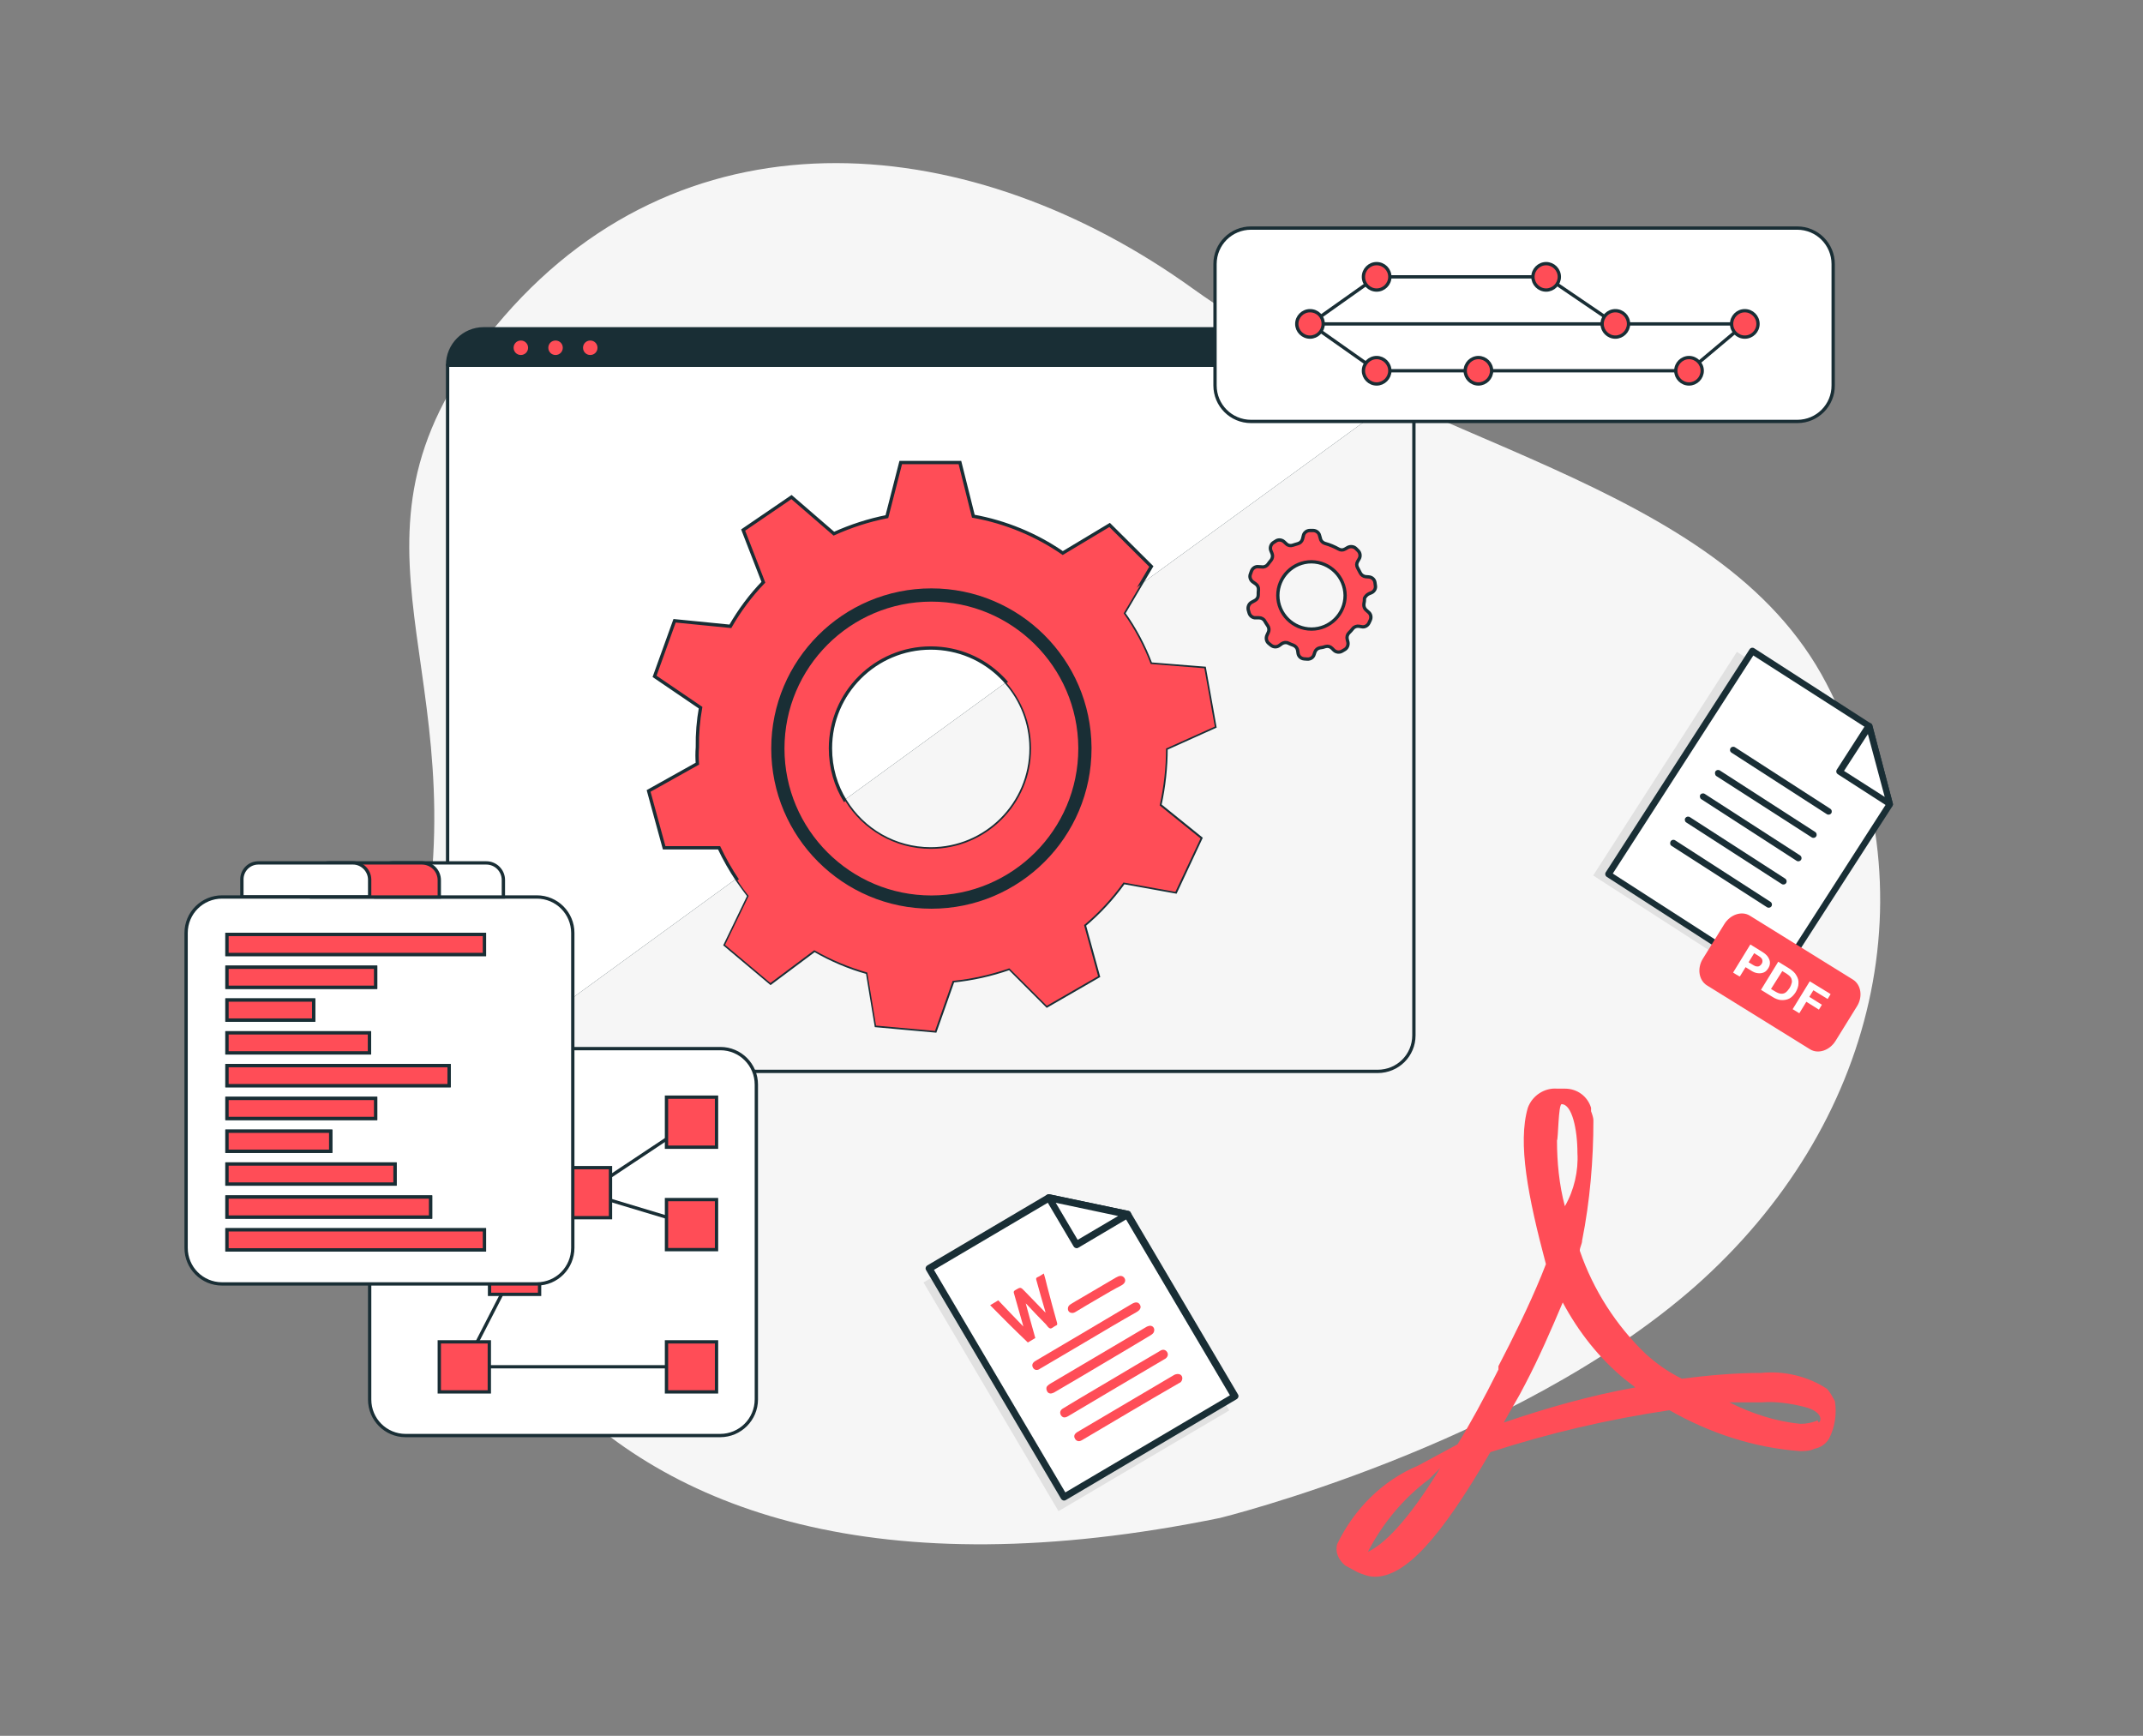 <?xml version="1.0" encoding="utf-8"?>
<!-- Generator: Adobe Illustrator 26.0.2, SVG Export Plug-In . SVG Version: 6.00 Build 0)  -->
<svg version="1.1" id="_x34_8db8ff6-3ea3-48c3-8611-92065ab20915"
	 xmlns="http://www.w3.org/2000/svg" xmlns:xlink="http://www.w3.org/1999/xlink" x="0px" y="0px" viewBox="0 0 1006.4 815.1"
	 style="enable-background:new 0 0 1006.4 815.1;" xml:space="preserve">
<rect x="0" y="0" width="1006.4" height="815.1" fill="#808080" stroke="none"/>
<style type="text/css">
	.st0{fill:#F6F6F6;}
	.st1{fill:#E1E1E1;}
	.st2{fill:#FFFFFF;}
	.st3{fill-rule:evenodd;clip-rule:evenodd;fill:#192E35;}
	.st4{fill:#FF4D57;}
	.st5{fill:#192E35;}
	.st6{fill:#FF4D57;stroke:#192E35;stroke-width:1.554;stroke-miterlimit:10;}
	.st7{fill:none;stroke:#192E35;stroke-width:1.554;stroke-linecap:round;stroke-linejoin:round;stroke-miterlimit:10;}
	.st8{fill:none;stroke:#192E35;stroke-width:6.218;stroke-miterlimit:10;}
	.st9{fill:#FFFFFF;stroke:#192E35;stroke-width:1.554;stroke-miterlimit:10;}
	.st10{fill:none;stroke:#192E35;stroke-width:1.554;stroke-miterlimit:10;}
</style>
<path class="st0" d="M572.9,712.8c0,0,137.8-33.8,223-108.6C881.1,529,908,417.3,857.7,320.9S663.5,209.6,560.3,135.6
	C457.4,61.5,324.2,48,236.7,148.6s-15,157.4-37.2,288.3C177.6,567.4,251.6,778.5,572.9,712.8z"/>
<g>
	<path class="st1" d="M826.6,461.7l-78.4-50.6l67.5-105l55.1,35.6l9.4,36.2L826.6,461.7z"/>
	<path class="st2" d="M833.7,461l-78.4-50.4l67.5-105l54.9,35.4l9.6,36.6L833.7,461z"/>
	<path class="st3" d="M821.7,304.8c0.4-0.6,1.3-0.9,2.1-0.4l54.9,35.4c0.2,0.2,0.6,0.4,0.6,0.9l9.6,36.6c0.2,0.4,0,0.9-0.2,1.3
		L835,461.9c-0.4,0.6-1.3,0.9-2.1,0.4l-78.4-50.6c-0.6-0.4-0.9-1.3-0.4-2.1L821.7,304.8z M823.4,307.8l-66,102.4l75.9,48.9
		l52.5-81.6l-9.2-35.6L823.4,307.8z"/>
	<path class="st2" d="M877.6,341l-13.9,21.6l23.6,15.2L877.6,341z"/>
	<path class="st3" d="M878,339.5c0.6,0,1.1,0.4,1.3,1.1l9.6,36.6c0.2,0.6,0,1.3-0.6,1.5c-0.4,0.4-1.1,0.4-1.7,0L863,363.5
		c-0.6-0.4-0.9-1.3-0.4-2.1l13.9-21.6C876.7,339.7,877.4,339.5,878,339.5z M877.2,344.7L866,362l19.1,12.2L877.2,344.7z"/>
	<path class="st3" d="M812.7,351.3c0.4-0.6,1.3-0.9,2.1-0.4l44.8,28.9c0.6,0.4,0.9,1.3,0.4,2.1c-0.4,0.6-1.3,0.9-2.1,0.4l-44.8-28.9
		C812.5,353,812.2,352.2,812.7,351.3z"/>
	<path class="st3" d="M805.6,362.2c0.4-0.6,1.3-0.9,2.1-0.4l44.8,28.9c0.6,0.4,0.9,1.3,0.4,2.1c-0.4,0.6-1.3,0.9-2.1,0.4L806,364.4
		C805.4,364,805.2,362.9,805.6,362.2z"/>
	<path class="st3" d="M798.5,373.2c0.4-0.6,1.3-0.9,2.1-0.4l44.8,28.9c0.6,0.4,0.9,1.3,0.4,2.1c-0.4,0.6-1.3,0.9-2.1,0.4L799,375.3
		C798.3,374.9,798.1,373.8,798.5,373.2z"/>
	<path class="st3" d="M791.5,384.1c0.4-0.6,1.3-0.9,2.1-0.4l44.8,28.9c0.6,0.4,0.9,1.3,0.4,2.1c-0.4,0.6-1.3,0.9-2.1,0.4l-44.8-28.9
		C791.2,385.8,791,384.7,791.5,384.1z"/>
	<path class="st3" d="M784.6,395c0.4-0.6,1.3-0.9,2.1-0.4l44.8,28.9c0.6,0.4,0.9,1.3,0.4,2.1c-0.4,0.6-1.3,0.9-2.1,0.4L785,397.2
		C784.2,396.7,784.2,395.7,784.6,395z"/>
</g>
<path class="st1" d="M577.3,662.3l-80.2,47.3l-63.4-107.4l56.4-33.3l36.6,7.8L577.3,662.3z"/>
<path class="st2" d="M579.9,655.6l-80.2,47.3l-63.4-107.4l56.2-33.2l37.1,7.8l50.4,85.4L579.9,655.6z"/>
<path class="st3" d="M434.9,596.4c-0.5-0.8-0.1-1.8,0.6-2.2l56.2-33.2c0.3-0.2,0.8-0.3,1.1-0.2l37.1,7.8c0.5,0,0.9,0.4,1.1,0.8
	l50.4,85.4c0.5,0.8,0.1,1.8-0.6,2.2l-80.3,47.4c-0.8,0.5-1.8,0.1-2.2-0.6L434.9,596.4z M438.6,596.3l61.7,104.5l77.3-45.6
	l-49.2-83.3l-35.7-7.5L438.6,596.3z"/>
<path class="st2" d="M492.5,562.4l13,22l24.1-14.2L492.5,562.4z"/>
<path class="st3" d="M491.2,561.5c0.3-0.5,1.1-0.8,1.6-0.7l37.1,7.8c0.7,0.1,1.2,0.7,1.3,1.4c0.1,0.7-0.1,1.3-0.8,1.7l-24,14.2
	c-0.8,0.5-1.8,0.1-2.2-0.6l-13-22C490.6,562.7,490.7,562,491.2,561.5z M495.8,564.8l10.3,17.4l19-11.2L495.8,564.8z"/>
<g>
	<g>
		<path class="st4" d="M465,612.9c1.3-0.8,2.4-1.4,3.8-2.3c3.8,4,7.7,8.1,11.8,12.3c-0.2-0.5-0.2-0.8-0.3-1.1
			c-1.4-4.8-2.7-9.6-4.1-14.4c-0.3-0.8-0.1-1.2,0.6-1.6c2.5-1.5,2.5-1.5,4.6,0.7c3.2,3.3,6.4,6.6,9.6,9.9c-0.1-0.4-0.1-0.7-0.2-0.9
			c-1.4-4.8-2.8-9.6-4.1-14.4c-0.2-0.6-0.2-1.1,0.6-1.4c1-0.4,1.9-1.1,2.9-1.7c0.6,2,1.1,4,1.6,6.1c1.5,5.7,3,11.4,4.6,17
			c0.2,0.8,0.1,1.2-0.6,1.4c-0.9,0.4-1.8,1.4-2.5,1.3c-0.9-0.1-1.5-1.2-2.1-1.9c-3-3-6-6.2-8.9-9.3c-0.1-0.1-0.3-0.2-0.6-0.6
			c1.5,5.7,3,10.9,4.5,16.3c-1.2,0.7-2.3,1.4-3.5,2.1C476.5,624.5,470.7,618.7,465,612.9z"/>
		<path class="st4" d="M511.2,629.3c-7.4,4.4-14.9,8.8-22.4,13.2c-0.2,0.1-0.6,0.3-0.8,0.5c-1.2,0.6-2.3,0.3-2.9-0.8
			s-0.3-2.1,0.8-2.9c0.2-0.1,0.5-0.3,0.8-0.5c14.9-8.8,29.9-17.6,44.8-26.5c1.7-1,3-1,3.8,0.3c0.8,1.3,0.2,2.5-1.5,3.5
			C526,620.5,518.6,624.9,511.2,629.3z"/>
		<path class="st4" d="M522,647.8c7.4-4.4,14.8-8.8,22.2-13.1c0.2-0.1,0.5-0.3,0.8-0.5c1.2-0.7,2.4-0.4,3.1,0.7s0.3,2.3-0.8,3.1
			c-0.2,0.1-0.5,0.3-0.7,0.4c-14.9,8.8-29.9,17.6-44.8,26.5c-0.5,0.3-0.9,0.5-1.3,0.6c-1.1,0.3-1.8-0.2-2.3-1
			c-0.5-0.9-0.4-1.8,0.2-2.5c0.3-0.3,0.7-0.6,1.1-0.8C507,656.6,514.6,652.2,522,647.8z"/>
		<path class="st4" d="M530.9,662.8c-7.5,4.4-14.9,8.8-22.5,13.3c-0.5,0.3-0.9,0.5-1.3,0.6c-0.9,0.2-1.8-0.2-2.3-1.2
			c-0.5-0.8-0.4-1.7,0.3-2.4c0.3-0.3,0.7-0.6,1.1-0.8c15.1-8.9,30-17.7,45.1-26.6c0.3-0.2,0.6-0.3,1-0.4c1.1-0.3,2.2,0,2.7,0.9
			c0.5,0.9,0.2,2.2-0.6,2.9c-0.3,0.2-0.6,0.3-0.9,0.5C545.8,654,538.4,658.4,530.9,662.8z"/>
		<path class="st4" d="M517.7,640.5c-7.4,4.4-14.8,8.8-22.2,13.1c-0.5,0.3-0.8,0.5-1.3,0.6c-1,0.4-2.1,0-2.5-1
			c-0.5-0.9-0.4-2,0.4-2.6c0.3-0.3,0.7-0.6,1.2-0.9c14.9-8.8,29.8-17.6,44.7-26.4c0.5-0.3,0.8-0.5,1.3-0.6c1-0.4,2.1,0,2.5,0.8
			c0.5,0.8,0.3,2-0.4,2.7c-0.3,0.3-0.7,0.6-1.2,0.9C532.6,631.7,525.1,636.1,517.7,640.5z"/>
		<path class="st4" d="M515.8,609.7c-3.6,2.1-7.2,4.2-10.8,6.4c-1.6,1-3.5,0.2-3.5-1.5c0-1.1,0.5-1.7,1.5-2.3c1.6-1,3.2-1.9,4.9-2.9
			c5.3-3.1,10.7-6.3,16-9.4c0.2-0.1,0.3-0.2,0.6-0.3c1.5-0.9,2.8-0.7,3.6,0.5c0.7,1.2,0.2,2.4-1.3,3.3
			C522.9,605.5,519.4,607.6,515.8,609.7z"/>
	</g>
</g>
<g>
	<path class="st4" d="M809.8,433.9c2.8-4.5,8.2-6.3,12-3.9l48.4,30c3.8,2.4,4.7,8,1.9,12.5L862,488.8c-2.8,4.5-8.2,6.3-12,3.9
		l-48.4-30c-3.8-2.4-4.7-8-1.9-12.5L809.8,433.9L809.8,433.9z"/>
	<path class="st2" d="M813.9,456.7l8.1-13.2l5.8,3.6c1.1,0.7,2,1.5,2.5,2.3c0.6,1,0.9,1.7,0.9,2.7s-0.3,1.8-0.8,2.6
		c-0.5,0.8-1.2,1.6-2,1.9c-0.9,0.4-1.7,0.5-2.8,0.4c-1.1-0.1-2.1-0.5-3.2-1.2l-3.7-2.3l1.4-2.3l3.3,2c0.6,0.4,1.2,0.6,1.6,0.6
		c0.5,0.1,1,0,1.3-0.2c0.3-0.2,0.7-0.5,1-1c0.3-0.4,0.4-0.9,0.4-1.3c0-0.4-0.1-0.8-0.4-1.2c-0.3-0.4-0.7-0.8-1.4-1.2l-2.1-1.3
		l-6.7,10.9C817,458.7,813.9,456.7,813.9,456.7z"/>
	<path class="st2" d="M832.2,468l-5.2-3.2l8.1-13.2l5.2,3.2c1.4,0.9,2.7,2,3.3,3.2c0.8,1.3,1.1,2.4,1,3.8c0,1.3-0.5,2.7-1.3,4.1
		c-0.9,1.4-1.9,2.4-3,3c-1.2,0.6-2.5,0.8-4,0.7C835.2,469.5,833.7,469,832.2,468z M831.7,464.4l2,1.2c1,0.6,1.8,0.9,2.5,1
		c0.7,0.1,1.6,0,2.3-0.5c0.6-0.4,1.3-1.2,1.9-2.1c0.6-1,0.9-1.8,1.1-2.7c0.1-0.7-0.1-1.7-0.5-2.3s-1.2-1.3-2-1.8l-2-1.2L831.7,464.4
		L831.7,464.4z"/>
	<path class="st2" d="M841.8,474l8.1-13.2l9.8,6l-1.4,2.3l-6.7-4.1l-1.9,3.1l5.9,3.7l-1.4,2.3l-5.9-3.7l-3.3,5.4l-3.1-1.9L841.8,474
		z"/>
</g>
<g>
	<path class="st2" d="M663.9,171.4v314.8c0,9.4-7.6,16.9-17,16.9H227.1c-1.6,0-3.2-0.2-4.7-0.7c-7.1-2-12.2-8.5-12.2-16.3V171.4
		c0-9.4,7.6-17,16.9-17H647C656.4,154.4,663.9,162,663.9,171.4z"/>
	<g>
		<path class="st5" d="M663.9,181.1v305.1c0,9.4-7.6,16.9-17,16.9H227.1c-1.6,0-3.2-0.2-4.7-0.7L663.9,181.1z"/>
		<path class="st0" d="M663.9,181.1v305.1c0,9.4-7.6,16.9-17,16.9H227.1c-1.6,0-3.2-0.2-4.7-0.7L663.9,181.1z"/>
	</g>
	<path class="st6" d="M547.6,351.5l22.9-10.3l-4.9-27.4l-25.2-2c-3.2-8.4-7.4-16.4-12.7-23.8l7.9-13.4l5.1-8.6l-19.6-19.5l-22,13.2
		c-12.6-8.7-27-14.6-42-17.3l-6.3-25.2h-27.8l-6.5,25.4c-8.6,1.7-16.9,4.4-24.9,8l-19.9-17.2l-22.7,15.5l9.5,24.5
		c-6,6.2-11.2,13.2-15.5,20.7l-26.2-2.6l-9.4,26.1l21.6,14.7c-1.1,6.1-1.6,12.3-1.5,18.6c-0.2,2.6-0.2,5.1,0,7.7l-22.9,12.8
		l7.3,26.7h25.8c2.5,5.3,5.4,10.4,8.7,15.3c1.7,2.5,3.5,4.9,5.3,7.3l-11.1,23l21.3,17.9l20.6-15.4c7.8,4.5,16.2,8.1,24.9,10.5
		l4.1,24.9l27.7,2.5l8.3-23.5c9.1-0.9,18-2.9,26.6-5.9l17.6,17.6l24.1-13.9l-6.6-24c7-5.9,13.2-12.6,18.5-20l24.4,4.4l11.8-25.2
		l-19.2-15.5C546.6,369.4,547.6,360.5,547.6,351.5z M484.2,351.5c0,26-21.1,47.1-47.1,47.1c-16.9,0-31.8-8.9-40.1-22.4
		c-4.5-7.2-7-15.7-7-24.8c0-26,21.1-47.1,47.1-47.1c13,0,24.7,5.2,33.2,13.7c0.9,0.9,1.7,1.7,2.4,2.6c7.1,8.2,11.4,18.8,11.5,30.5
		V351.5z"/>
	<path class="st4" d="M544.6,378.2l19.2,15.5L552,418.8l-24.4-4.4c-5.3,7.4-11.5,14.2-18.5,20l6.6,24l-24.1,13.9L474,454.7
		c-8.6,3-17.5,5-26.6,5.9l-8.3,23.5l-27.7-2.5l-4.1-24.9c-8.7-2.5-17.1-6-24.9-10.5l-20.6,15.4l-21.3-17.9l11.1-23
		c-1.9-2.3-3.7-4.8-5.3-7.3l50.7-37.2c8.3,13.4,23.2,22.4,40.1,22.4c26,0,47.1-21.1,47.1-47.1v-0.3c-0.1-11.7-4.4-22.3-11.5-30.5
		l62.9-46.1l-7.9,13.4c5.2,7.3,9.5,15.3,12.7,23.8l25.2,2l4.9,27.4l-22.9,10.3C547.6,360.5,546.6,369.4,544.6,378.2z"/>
	<path class="st6" d="M642.9,278.8l1.2-0.5c1.3-0.6,2.1-2,1.8-3.4l-0.2-1.4c-0.2-1.4-1.4-2.5-2.9-2.6l-1.4-0.1
		c-1.1-0.1-2.1-0.8-2.6-1.8c-0.4-0.8-0.8-1.6-1.2-2.3c-0.6-1-0.6-2.1,0-3.1l0.7-1.2c0.7-1.2,0.5-2.8-0.5-3.8l-1-1
		c-1-1-2.6-1.2-3.9-0.5l-1.2,0.7c-1,0.6-2.1,0.6-3.1,0c-2-1.1-4.1-2-6.3-2.6c-1.1-0.3-2-1.2-2.2-2.3l-0.4-1.4
		c-0.3-1.4-1.6-2.4-3.1-2.4h-1.4c-1.5,0-2.8,1-3.1,2.4l-0.4,1.6c-0.3,1.1-1.1,1.9-2.2,2.2c-0.8,0.2-1.6,0.5-2.3,0.7
		c-1.1,0.4-2.3,0.2-3.1-0.6l-1.2-1.1c-1.1-0.9-2.7-1-3.8-0.2l-1.1,0.7c-1.2,0.8-1.7,2.4-1.2,3.7l0.6,1.5c0.4,1,0.2,2.2-0.5,3.1
		c-0.5,0.6-1,1.2-1.4,1.8c-0.6,0.9-1.8,1.5-2.9,1.3l-1.6-0.1c-1.4-0.2-2.8,0.7-3.3,2.1l-0.5,1.4c-0.5,1.3,0,2.8,1.1,3.6l1.4,1
		c0.9,0.6,1.4,1.7,1.3,2.8c-0.1,0.8-0.1,1.6-0.1,2.4l0,0c0,1.1-0.6,2.1-1.6,2.6l-1.5,0.8c-1.3,0.7-1.9,2.2-1.6,3.6l0.4,1.4
		c0.4,1.4,1.7,2.4,3.1,2.3h1.6c1.1,0,2.2,0.6,2.7,1.6c0.4,0.7,0.9,1.5,1.4,2.2c0.6,0.9,0.7,2.1,0.2,3.1l-0.6,1.3
		c-0.6,1.3-0.3,2.9,0.8,3.8l1.1,0.9c1.1,0.9,2.7,1,3.9,0.1l1.1-0.8c0.9-0.6,2.1-0.8,3.1-0.3c0.8,0.4,1.6,0.7,2.4,1
		c1,0.4,1.8,1.3,2,2.4l0.2,1.4c0.2,1.4,1.4,2.5,2.9,2.6l1.4,0.1c1.4,0.1,2.8-0.7,3.2-2.1l0.4-1.2c0.4-1.1,1.3-1.8,2.4-2
		c0.9-0.1,1.8-0.3,2.6-0.6c1.1-0.3,2.2,0,3,0.8l0.9,0.9c1,1,2.6,1.2,3.8,0.5l1.2-0.7c1.3-0.7,1.9-2.2,1.6-3.6l-0.3-1.2
		c-0.3-1.1,0-2.3,0.8-3.1c0.6-0.6,1.3-1.3,1.8-2c0.7-0.9,1.9-1.3,3-1.1l1.2,0.2c1.4,0.3,2.8-0.5,3.4-1.8l0.6-1.3
		c0.6-1.3,0.3-2.9-0.9-3.8l-0.9-0.8c-0.9-0.7-1.3-1.8-1.2-2.9c0.2-0.9,0.3-1.9,0.3-2.8C641.1,280.3,641.8,279.3,642.9,278.8z
		 M631.7,279.6c0,8.7-7.1,15.8-15.8,15.8s-15.8-7.1-15.8-15.8c0-8.7,7.1-15.8,15.8-15.8l0,0C624.6,263.9,631.6,270.9,631.7,279.6
		L631.7,279.6z"/>
	<path class="st5" d="M664,171.4v0.9H210.2v-0.9c0-9.4,7.6-17,16.9-17H647C656.4,154.4,664,162,664,171.4z"/>
	<path class="st7" d="M664,171.4v314.8c0,9.4-7.6,16.9-17,16.9H227.1c-9.4,0-16.9-7.6-16.9-16.9V171.4c0-9.4,7.6-17,16.9-17H647
		C656.4,154.4,664,162,664,171.4z"/>
	<line class="st7" x1="210.2" y1="171.4" x2="664" y2="171.4"/>
	<path class="st4" d="M248,163.3c0,1.9-1.5,3.4-3.4,3.4c-1.9,0-3.4-1.5-3.4-3.4c0-1.9,1.5-3.4,3.4-3.4
		C246.5,159.9,248,161.4,248,163.3z"/>
	<path class="st4" d="M264.3,163.3c0,1.9-1.5,3.4-3.4,3.4c-1.9,0-3.4-1.5-3.4-3.4c0-1.9,1.5-3.4,3.4-3.4
		C262.8,159.9,264.3,161.4,264.3,163.3z"/>
	<path class="st4" d="M280.6,163.3c0,1.9-1.5,3.4-3.4,3.4c-1.9,0-3.4-1.5-3.4-3.4c0-1.9,1.5-3.4,3.4-3.4
		C279.1,159.9,280.6,161.4,280.6,163.3z"/>
	<path class="st8" d="M509.5,351.5c0,39.8-32.3,72.1-72.1,72.1s-72.1-32.3-72.1-72.1s32.3-72.1,72.1-72.1l0,0l0,0
		c39.6,0,71.8,32,72.1,71.6V351.5z"/>
</g>
<g>
	<g>
		<path class="st9" d="M844.1,197.9H587.5c-9.4,0-16.9-7.6-16.9-16.9V124c0-9.4,7.6-16.9,16.9-16.9h256.5c9.4,0,16.9,7.6,16.9,16.9
			v56.9C861,190.3,853.4,197.9,844.1,197.9z"/>
		<g>
			<line class="st10" x1="621.4" y1="152.1" x2="819.4" y2="152.1"/>
			<polyline class="st10" points="615.3,152.1 646.5,130 726.1,130 758.6,152.1 			"/>
			<path class="st6" d="M764.8,152.1c0,3.4-2.8,6.2-6.2,6.2c-3.4,0-6.2-2.8-6.2-6.2s2.8-6.2,6.2-6.2
				C762,145.9,764.8,148.6,764.8,152.1z"/>
			<circle class="st6" cx="646.5" cy="130" r="6.2"/>
			<path class="st6" d="M732.3,130c0,3.4-2.8,6.2-6.2,6.2s-6.2-2.8-6.2-6.2c0-3.4,2.8-6.2,6.2-6.2S732.3,126.6,732.3,130z"/>
			<polyline class="st10" points="615.3,152.1 646.5,174.1 793.2,174.1 819.4,152.1 			"/>
			<path class="st6" d="M700.5,174.1c0,3.4-2.8,6.2-6.2,6.2s-6.2-2.8-6.2-6.2c0-3.4,2.8-6.2,6.2-6.2S700.5,170.7,700.5,174.1z"/>
			<path class="st6" d="M652.7,174.1c0,3.4-2.8,6.2-6.2,6.2s-6.2-2.8-6.2-6.2c0-3.4,2.8-6.2,6.2-6.2S652.7,170.7,652.7,174.1z"/>
			<path class="st6" d="M799.4,174.1c0,3.4-2.8,6.2-6.2,6.2c-3.4,0-6.2-2.8-6.2-6.2c0-3.4,2.8-6.2,6.2-6.2
				C796.6,167.9,799.4,170.7,799.4,174.1z"/>
			<circle class="st6" cx="819.4" cy="152.1" r="6.2"/>
			<path class="st6" d="M621.4,152.1c0,3.4-2.8,6.2-6.2,6.2c-3.4,0-6.2-2.8-6.2-6.2s2.8-6.2,6.2-6.2
				C618.7,145.9,621.4,148.6,621.4,152.1z"/>
		</g>
	</g>
	<g>
		<g>
			<path class="st9" d="M338.2,674.1H190.5c-9.4,0-16.9-7.6-16.9-16.9V509.3c0-9.4,7.6-16.9,16.9-16.9h147.8
				c9.4,0,16.9,7.6,16.9,16.9v147.8C355.2,666.5,347.6,674.1,338.2,674.1z"/>
			<g>
				<polyline class="st7" points="241.6,596.1 218.1,641.8 324.8,641.8 				"/>
				<polyline class="st7" points="324.8,527 275,560.1 324.8,575.1 				"/>
				<rect x="313" y="515.2" class="st6" width="23.5" height="23.5"/>
				<rect x="313" y="563.3" class="st6" width="23.5" height="23.5"/>
				<rect x="263.2" y="548.3" class="st6" width="23.5" height="23.5"/>
				<rect x="229.9" y="584.3" class="st6" width="23.5" height="23.5"/>
				<rect x="206.3" y="630.1" class="st6" width="23.5" height="23.5"/>
				<rect x="313" y="630.1" class="st6" width="23.5" height="23.5"/>
			</g>
		</g>
		<g>
			<g>
				<path class="st9" d="M252.1,602.9H104.3c-9.4,0-16.9-7.6-16.9-16.9V438.1c0-9.4,7.6-16.9,16.9-16.9h147.8
					c9.4,0,16.9,7.6,16.9,16.9v147.8C269,595.3,261.5,602.9,252.1,602.9z"/>
				<g>
					<rect x="106.6" y="438.8" class="st6" width="120.9" height="9.4"/>
					<rect x="106.6" y="454.2" class="st6" width="69.8" height="9.4"/>
					<rect x="106.6" y="469.6" class="st6" width="40.7" height="9.4"/>
					<rect x="106.6" y="485" class="st6" width="66.9" height="9.4"/>
					<rect x="106.6" y="500.4" class="st6" width="104.3" height="9.4"/>
					<rect x="106.6" y="515.8" class="st6" width="69.8" height="9.4"/>
					<rect x="106.6" y="531.2" class="st6" width="48.7" height="9.4"/>
					<rect x="106.6" y="546.6" class="st6" width="78.9" height="9.4"/>
					<rect x="106.6" y="562.1" class="st6" width="95.6" height="9.4"/>
					<rect x="106.6" y="577.5" class="st6" width="120.9" height="9.4"/>
					<rect x="106.6" y="438.8" class="st6" width="120.9" height="9.4"/>
					<rect x="106.6" y="454.2" class="st6" width="69.8" height="9.4"/>
					<rect x="106.6" y="469.6" class="st6" width="40.7" height="9.4"/>
					<rect x="106.6" y="485" class="st6" width="66.9" height="9.4"/>
					<rect x="106.6" y="500.4" class="st6" width="104.3" height="9.4"/>
					<rect x="106.6" y="515.8" class="st6" width="69.8" height="9.4"/>
					<rect x="106.6" y="531.2" class="st6" width="48.7" height="9.4"/>
					<rect x="106.6" y="546.6" class="st6" width="78.9" height="9.4"/>
					<rect x="106.6" y="562.1" class="st6" width="95.6" height="9.4"/>
					<rect x="106.6" y="577.5" class="st6" width="120.9" height="9.4"/>
				</g>
			</g>
			<path class="st9" d="M228.4,405.2h-44c-4.4,0-8,3.6-8,8v8h60v-8C236.4,408.8,232.8,405.2,228.4,405.2z"/>
			<path class="st6" d="M198.1,405.2h-43.5c-4.6,0-8.3,3.7-8.3,8.3v7.7h60v-7.7C206.4,408.9,202.7,405.2,198.1,405.2z"/>
			<path class="st9" d="M165.8,405.2h-44.5c-4.3,0-7.7,3.5-7.7,7.7v8.2h60v-8.2C173.5,408.7,170,405.2,165.8,405.2z"/>
		</g>
	</g>
</g>
<path class="st4" d="M853.6,667c-2.7,1.1-5.3,1.6-8,1.6c-11.7-1.1-22.9-4.8-33.5-10.1c5.9,0,10.6,0,15.4,0
	c6.4-0.5,13.3,0.5,19.7,2.1c8.5,2.1,8.5,6.4,6.9,7.4L853.6,667z M706.2,668c3.2-5.9,6.9-11.7,10.1-18.1
	c6.4-12.2,12.2-25.5,17.6-38.3c7.4,13.8,17,26.1,29.3,36.2l4.8,3.7C746.7,655.3,726.5,661.1,706.2,668z M733.4,518.5
	c4.8,0,7.4,11.7,7.4,22.9c0.5,8.5-1.6,17.6-5.9,25c-2.7-10.1-3.7-20.8-3.7-30.9C731.8,535,731.8,518.5,733.4,518.5z M642.4,728.7
	c6.9-13.3,16.5-25,28.7-34.1l5.3-5.3C660.5,715.4,649.3,725.5,642.4,728.7z M857.9,652.1c-9-5.9-20.2-8.5-30.9-7.4
	c-12.2,0-24.5,1.1-37.2,2.7c-6.4-3.2-11.7-6.9-17-11.7c-13.8-13.3-24.5-29.8-30.9-48.4c0-1.6,1.1-3.2,1.1-4.8
	c3.7-18.6,5.3-37.8,5.3-56.4c0-1.1-0.5-2.7-1.1-4.3v-1.6c-1.6-5.3-6.4-9-12.2-9h-3.7c-5.9-0.5-11.7,3.2-13.8,9
	c-4.8,16.5,0,41.5,8.5,73.4l-2.1,5.3c-5.9,14.4-13.3,29.3-20.2,42.6v1.6c-6.9,13.8-13.3,25.5-19.2,35.1l-5.9,3.2l-12.8,6.9
	c-16.5,6.9-29.8,20.2-37.8,36.7c-1.1,3.7,0.5,7.4,3.7,10.1l5.9,3.2c2.7,1.1,5.3,2.1,8,2.1c14.4,0,30.9-18.1,54.3-58.5
	c27.7-9,55.3-15.4,84.1-19.7c18.6,10.6,39.4,17.6,61.2,19.2c2.1,0,4.8,0,6.9-1.1c2.7-0.5,5.3-2.1,6.9-4.8c2.7-5.3,3.7-11.7,2.7-17.6
	C860.5,655.8,859.5,653.7,857.9,652.1L857.9,652.1z"/>
</svg>

